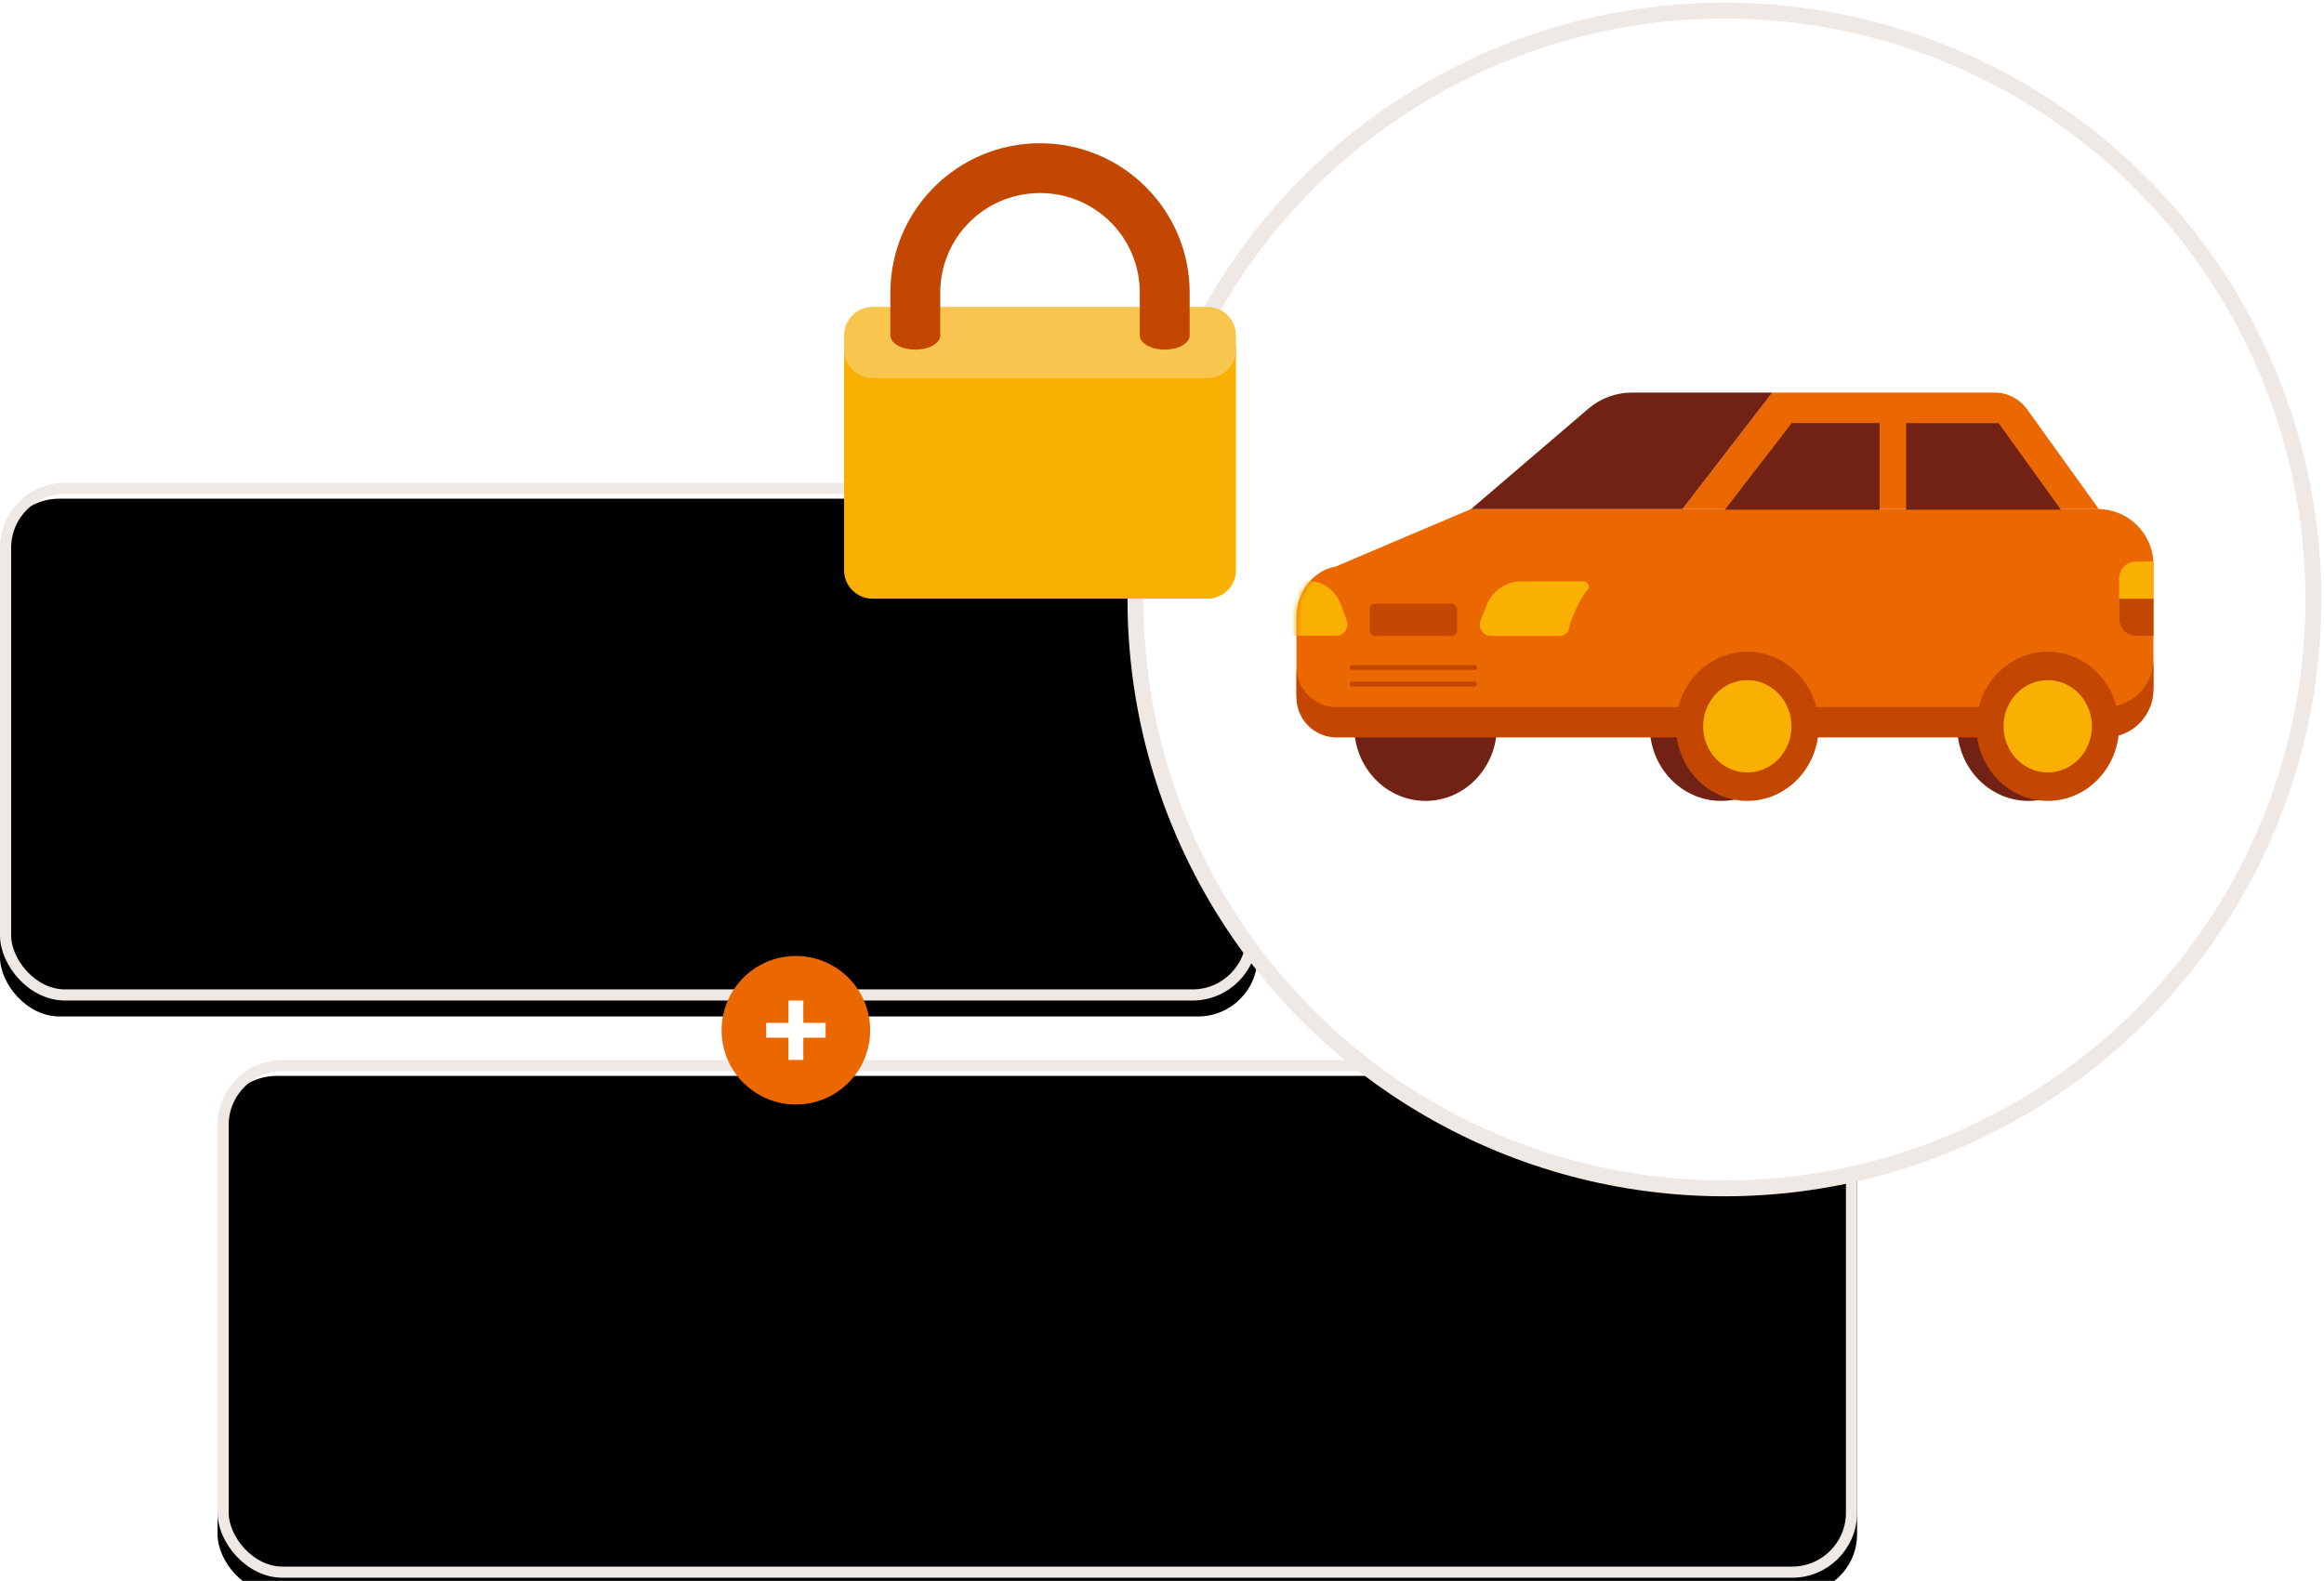 <svg viewBox="0 0 438 298" xmlns="http://www.w3.org/2000/svg" xmlns:xlink="http://www.w3.org/1999/xlink"><defs><filter x="-.6%" y="-1.5%" width="101.3%" height="103.1%" filterUnits="objectBoundingBox" id="b"><feOffset dy="3" in="SourceAlpha" result="shadowOffsetInner1"/><feComposite in="shadowOffsetInner1" in2="SourceAlpha" operator="arithmetic" k2="-1" k3="1" result="shadowInnerInner1"/><feColorMatrix values="0 0 0 0 1 0 0 0 0 1 0 0 0 0 1 0 0 0 1 0" in="shadowInnerInner1"/></filter><filter x="-.5%" y="-1.5%" width="101%" height="103.1%" filterUnits="objectBoundingBox" id="d"><feOffset dy="3" in="SourceAlpha" result="shadowOffsetInner1"/><feComposite in="shadowOffsetInner1" in2="SourceAlpha" operator="arithmetic" k2="-1" k3="1" result="shadowInnerInner1"/><feColorMatrix values="0 0 0 0 1 0 0 0 0 1 0 0 0 0 1 0 0 0 1 0" in="shadowInnerInner1"/></filter><rect id="a" x="0" y="0" width="237" height="97.6" rx="11.2"/><rect id="c" x="0" y="0" width="309" height="97.6" rx="11.2"/><path d="M151.36 0H33.246L7.433 10.96l.09-.09C3.247 11.782.34 15.88.34 20.426v14.328a7.565 7.565 0 007.566 7.565h144.912a9.04 9.04 0 009.04-9.039V10.5c0-5.798-4.699-10.498-10.497-10.5z" id="e"/></defs><g fill="none" fill-rule="evenodd"><g transform="translate(0 91)"><use fill="#FFF" xlink:href="#a"/><use fill="#000" filter="url(#b)" xlink:href="#a"/><rect stroke="#EFE9E5" stroke-width="2.1" stroke-linejoin="square" x="1.05" y="1.05" width="234.9" height="95.5" rx="11.2"/></g><g transform="translate(41 199.8)"><use fill="#FFF" xlink:href="#c"/><use fill="#000" filter="url(#d)" xlink:href="#c"/><rect stroke="#EFE9E5" stroke-width="2.1" stroke-linejoin="square" x="1.05" y="1.05" width="306.9" height="95.5" rx="11.2"/></g><g transform="translate(136 180.2)"><circle fill="#EB6700" cx="14" cy="14" r="14"/><path d="M15.4 8.4l-.001 4.199 4.201.001v2.8l-4.201-.001.001 4.201h-2.8l-.001-4.201L8.4 15.4v-2.8l4.199-.001L12.6 8.4h2.8z" fill="#FFF"/></g><g transform="translate(214 2)"><circle stroke="#EFE9E5" stroke-width="3" fill="#FFF" cx="111" cy="111" r="111"/><g transform="translate(30 72)"><ellipse fill="#712214" fill-rule="nonzero" cx="138.317" cy="62.908" rx="13.453" ry="14.061"/><ellipse fill="#712214" fill-rule="nonzero" cx="80.379" cy="62.908" rx="13.453" ry="14.061"/><ellipse fill="#712214" fill-rule="nonzero" cx="24.671" cy="62.908" rx="13.453" ry="14.061"/><g transform="translate(0 21.959)"><mask id="f" fill="#fff"><use xlink:href="#e"/></mask><use fill="#EB6700" fill-rule="nonzero" xlink:href="#e"/><path d="M-3.518 22.406a15.004 15.004 0 00-3.195-7.159c-.52-.662-.08-1.678.725-1.678h8.62c2.678 0 5.09 1.758 6.082 4.44l1.089 2.934c.517 1.387-.437 2.92-1.832 2.92h-9.938a1.613 1.613 0 01-1.551-1.457z" fill="#FAB002" fill-rule="nonzero" mask="url(#f)"/></g><path d="M152.817 59.28H7.905A7.565 7.565 0 01.34 51.715v5.723a7.565 7.565 0 007.566 7.565h144.912a9.04 9.04 0 009.04-9.04v-5.736a9.038 9.038 0 01-9.04 9.053z" fill="#C34701" fill-rule="nonzero"/><path d="M151.561 21.959h-78.47L90.018 0h41.877a7.57 7.57 0 016.147 3.15l13.518 18.809z" fill="#EB6700" fill-rule="nonzero"/><path fill="#712214" fill-rule="nonzero" d="M110.257 22.077h-29.16l12.582-16.32h16.574zM115.252 5.758h17.428l11.732 16.319h-29.16zM73.09 21.959L90.02 0H63.55c-2.996 0-5.893 1.07-8.17 3.018L33.25 21.958H73.09z"/><path d="M51.722 44.414c.235-1.585 2.296-6.011 3.444-7.16.614-.613.087-1.678-.784-1.678H42.796a7.066 7.066 0 00-6.57 4.44l-1.173 2.934a2.13 2.13 0 001.978 2.92h13.012a1.693 1.693 0 001.679-1.456z" fill="#FAB002" fill-rule="nonzero"/><rect fill="#C34701" fill-rule="nonzero" x="14.142" y="39.776" width="16.481" height="6.098" rx="1.009"/><path d="M33.898 52.287H10.871a.458.458 0 110-.916h23.027a.458.458 0 110 .916zM33.898 55.405H10.871a.458.458 0 110-.915h23.027a.458.458 0 110 .915z" fill="#C34701" fill-rule="nonzero"/><ellipse fill="#C34701" fill-rule="nonzero" cx="141.935" cy="62.908" rx="13.453" ry="14.061"/><ellipse fill="#FAB002" fill-rule="nonzero" cx="141.935" cy="62.908" rx="8.325" ry="8.702"/><path d="M161.857 31.85h-3.267a3.212 3.212 0 00-3.202 3.202v7.614a3.212 3.212 0 003.202 3.201h3.267V31.851z" fill="#FAB002" fill-rule="nonzero"/><path d="M155.388 38.86v3.816a3.212 3.212 0 003.202 3.201h3.267v-7.016h-6.47z" fill="#C34701" fill-rule="nonzero"/><ellipse fill="#C34701" fill-rule="nonzero" cx="85.315" cy="62.908" rx="13.453" ry="14.061"/><ellipse fill="#FAB002" fill-rule="nonzero" cx="85.315" cy="62.908" rx="8.325" ry="8.702"/></g></g><g fill-rule="nonzero"><path d="M164.448 60.535h63.125c2.954 0 5.372 2.415 5.372 5.366v41.584c0 2.951-2.418 5.366-5.372 5.366h-63.125c-2.954 0-5.372-2.415-5.372-5.366V65.901c0-2.951 2.418-5.366 5.372-5.366z" fill="#FAB002"/><path d="M164.448 57.853h63.125c2.954 0 5.372 2.414 5.372 5.365v2.683c0 2.951-2.418 5.366-5.372 5.366h-63.125c-2.954 0-5.372-2.415-5.372-5.366v-2.683c0-2.95 2.418-5.365 5.372-5.365z" fill="#F8C54F"/><path d="M196.01 27c-15.58 0-28.204 12.61-28.204 28.17v8.048c0 1.476 2.082 2.683 4.7 2.683 2.62 0 4.701-1.207 4.701-2.683V55.17c0-10.396 8.395-18.78 18.803-18.78 10.41 0 18.803 8.384 18.803 18.78v8.048c0 1.476 2.082 2.683 4.701 2.683 2.62 0 4.7-1.207 4.7-2.683V55.17c0-15.56-12.624-28.17-28.203-28.17z" fill="#C34701"/></g></g></svg>